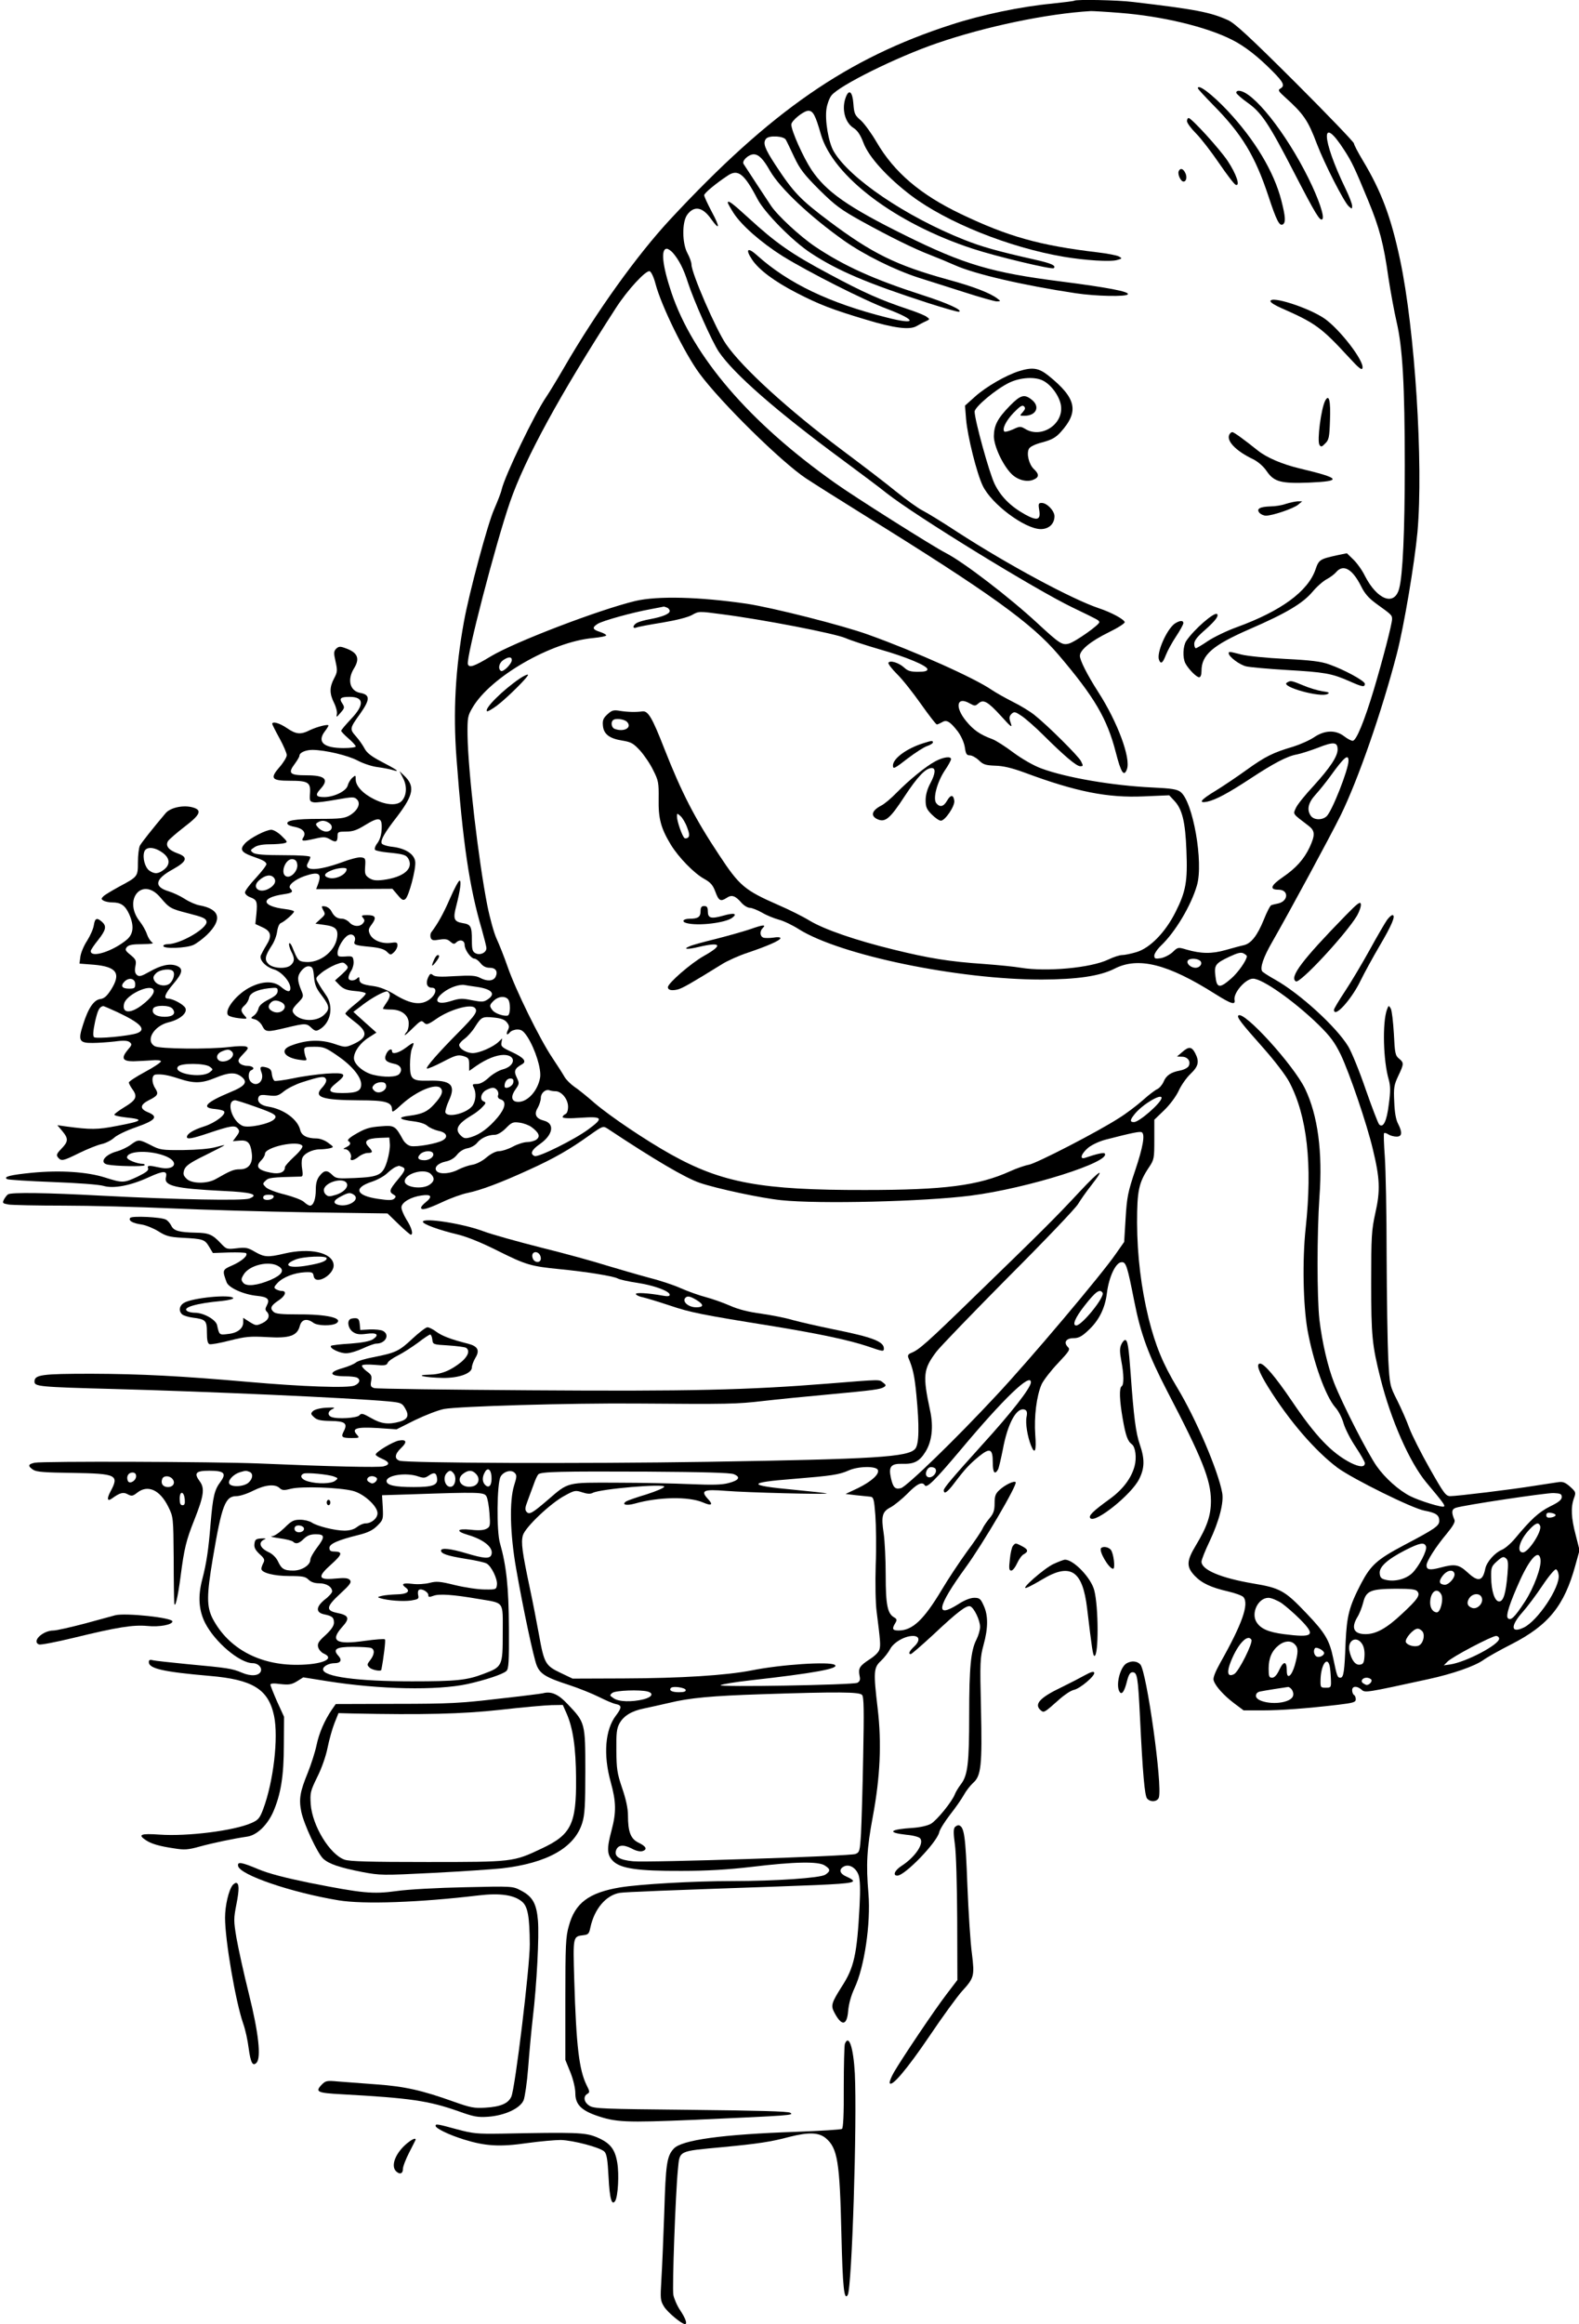 <?xml version="1.0" standalone="no"?>
<!DOCTYPE svg PUBLIC "-//W3C//DTD SVG 20010904//EN"
 "http://www.w3.org/TR/2001/REC-SVG-20010904/DTD/svg10.dtd">
<svg version="1.0" xmlns="http://www.w3.org/2000/svg"
 width="870pt" height="1280pt" viewBox="0 0 870 1280"
 preserveAspectRatio="xMidYMid meet">
<g transform="translate(0,1280) scale(0.1,-0.1)"
fill="#000000" stroke="none">
<path d="M5919 12796 c-2 -2 -58 -9 -124 -16 -168 -16 -385 -61 -551 -115
-575 -185 -997 -477 -1552 -1074 -182 -196 -405 -507 -581 -810 -40 -69 -85
-143 -100 -165 -65 -94 -229 -435 -247 -512 -3 -16 -22 -64 -41 -108 -35 -77
-139 -464 -167 -621 -47 -258 -60 -495 -41 -749 35 -468 71 -713 140 -946 13
-47 25 -93 25 -102 0 -25 -35 -41 -60 -28 -17 9 -20 21 -20 70 0 79 -6 89 -51
96 -48 8 -54 24 -35 95 22 86 29 139 18 139 -5 0 -29 -44 -52 -97 -37 -85 -67
-139 -104 -188 -5 -7 -6 -20 -3 -30 6 -14 14 -16 48 -10 31 5 45 3 60 -11 15
-13 22 -15 31 -6 21 21 48 14 48 -12 0 -27 35 -76 55 -76 7 0 22 -11 33 -25
13 -17 30 -25 50 -25 34 0 47 -21 32 -51 -13 -23 -47 -25 -86 -4 -23 12 -50
14 -136 9 -79 -5 -111 -4 -123 6 -12 10 -16 8 -26 -13 -15 -33 -6 -57 21 -57
30 0 23 -37 -13 -64 -46 -34 -103 -27 -186 23 -47 29 -87 45 -123 50 -62 8
-78 16 -78 39 0 12 -3 13 -12 4 -17 -17 -48 -15 -48 3 0 9 7 27 16 40 8 13 14
36 12 52 -3 26 -6 28 -46 25 -38 -2 -42 0 -42 20 0 29 33 84 58 97 24 13 46
-7 36 -33 -7 -19 2 -23 89 -31 49 -5 75 -13 89 -27 19 -19 21 -19 39 -2 10 9
19 26 19 37 0 17 -5 19 -38 14 -49 -6 -99 15 -114 48 -10 22 -8 30 11 55 27
37 20 50 -26 50 -30 0 -34 -2 -23 -15 10 -12 10 -18 0 -30 -17 -21 -54 -19
-75 5 -10 11 -28 20 -39 20 -28 0 -45 12 -60 41 -6 13 -22 25 -35 27 -20 3
-21 1 -12 -17 15 -27 15 -27 -15 -54 l-26 -24 50 -7 c61 -8 77 -24 69 -71 -12
-76 -96 -140 -174 -133 -39 3 -43 8 -73 83 -7 17 -15 25 -17 18 -2 -6 3 -25
11 -42 20 -38 20 -55 0 -75 -23 -24 -99 -21 -125 5 -23 23 -19 44 18 101 14
20 27 55 30 78 4 26 12 44 22 47 18 7 71 53 71 63 0 4 -21 10 -47 13 -135 16
-140 63 -10 82 48 7 55 13 36 32 -15 15 23 48 79 68 80 27 97 16 73 -48 l-9
-24 210 1 210 1 29 -34 c23 -28 31 -32 43 -22 19 16 58 163 54 204 -4 42 -52
74 -124 83 -31 3 -58 12 -61 19 -7 19 16 59 86 149 91 120 99 167 36 226 l-24
23 20 -39 c23 -44 20 -95 -7 -125 -25 -27 -85 -24 -150 8 -64 31 -104 74 -104
110 0 25 -1 25 -19 9 -11 -10 -22 -29 -25 -42 -8 -31 -74 -63 -128 -64 -48 0
-53 11 -23 44 50 54 27 76 -77 76 -92 0 -103 11 -64 63 14 19 26 39 26 45 0
17 34 32 72 32 71 -1 194 -30 249 -59 32 -17 82 -33 111 -36 29 -4 66 -11 82
-16 45 -14 23 2 -62 46 -56 29 -81 49 -93 72 -9 17 -30 48 -48 68 -35 40 -35
43 24 125 55 78 55 104 -1 114 -56 11 -72 72 -34 134 35 56 21 89 -49 113 -27
10 -35 9 -49 -4 -13 -14 -14 -23 -3 -71 11 -49 10 -58 -8 -92 -26 -49 -26 -84
0 -136 11 -22 18 -50 15 -62 -4 -18 -1 -17 20 8 23 26 24 30 10 52 -19 28 -9
36 40 36 80 0 83 -43 9 -121 -30 -32 -55 -61 -55 -66 0 -4 18 -23 40 -42 22
-19 40 -39 40 -44 0 -5 -30 -9 -67 -9 -109 0 -147 33 -104 91 12 15 21 31 21
33 0 10 -64 -7 -102 -25 -51 -26 -76 -24 -127 11 -41 28 -81 39 -81 23 0 -3
18 -39 40 -79 22 -40 40 -82 40 -93 0 -11 -18 -41 -40 -66 -54 -62 -44 -75 57
-75 101 0 115 -9 111 -68 -3 -44 -1 -47 22 -51 14 -2 69 5 123 15 91 16 99 16
114 1 22 -22 5 -60 -39 -87 -29 -17 -51 -20 -171 -20 -130 0 -185 -9 -172 -29
2 -5 20 -12 39 -15 45 -9 64 -31 48 -57 -15 -23 -6 -24 68 -7 44 10 55 9 79
-5 32 -19 41 -14 41 20 0 21 4 23 47 23 37 0 60 8 105 36 77 47 94 43 91 -20
-1 -33 -9 -59 -23 -79 -13 -16 -18 -33 -13 -38 4 -4 35 -11 68 -14 90 -9 103
-13 116 -36 28 -54 -27 -100 -138 -115 -41 -5 -58 -3 -79 10 -22 15 -25 23
-22 64 3 44 1 47 -23 50 -14 2 -61 -10 -105 -27 -135 -49 -217 -50 -186 -1 6
11 12 24 12 30 0 6 -55 10 -148 10 -108 0 -153 4 -167 13 -17 13 -17 15 6 30
15 11 44 17 84 17 33 0 70 3 81 6 20 5 19 8 -14 40 -19 19 -45 34 -57 34 -29
0 -117 -45 -145 -75 -30 -32 -21 -49 37 -70 63 -22 76 -29 81 -43 2 -6 -24
-40 -57 -76 -34 -36 -61 -72 -61 -81 0 -9 12 -20 27 -26 38 -14 42 -23 36 -90
l-6 -58 39 -18 c48 -22 54 -48 21 -100 -13 -21 -26 -46 -30 -55 -9 -25 26 -63
72 -77 42 -12 91 -68 91 -103 0 -25 -17 -22 -52 7 -38 32 -96 33 -163 1 -78
-36 -154 -131 -127 -158 6 -6 32 -13 59 -16 47 -5 48 -4 30 15 -22 25 -22 36
2 57 11 10 21 28 23 39 4 27 42 46 108 54 46 5 50 4 50 -15 0 -16 -14 -29 -50
-47 -34 -17 -52 -33 -56 -50 -3 -14 -15 -32 -26 -39 -18 -13 -18 -14 6 -20 14
-3 33 -20 41 -36 18 -35 25 -36 133 -10 104 25 111 25 138 -1 18 -17 26 -19
42 -10 65 35 83 129 37 192 -13 19 -32 47 -41 64 -17 29 -16 29 17 57 18 15
53 35 77 45 40 15 44 15 59 0 15 -15 13 -19 -22 -52 l-39 -35 26 -27 c21 -20
39 -27 83 -31 30 -2 58 -8 60 -13 3 -4 -21 -30 -54 -56 -33 -26 -59 -51 -58
-56 1 -4 25 -24 52 -45 74 -56 71 -87 -11 -124 -40 -17 -43 -17 -99 2 -79 27
-160 24 -247 -11 -58 -24 -29 -65 53 -76 39 -6 42 -4 34 13 -4 10 -8 28 -9 39
-1 18 5 20 56 20 51 0 63 -5 127 -49 79 -54 131 -116 131 -158 0 -37 -24 -48
-104 -48 -78 0 -85 14 -31 57 60 48 49 57 -57 50 -51 -4 -133 -15 -183 -26
-49 -10 -95 -16 -102 -14 -6 3 -13 19 -15 36 -2 24 -9 32 -30 38 -34 9 -39 3
-27 -28 17 -46 -26 -84 -59 -51 -17 17 -15 57 3 64 23 9 7 24 -24 24 -16 0
-34 7 -41 15 -11 13 -8 21 20 50 29 30 31 35 16 41 -10 4 -50 3 -89 -2 -115
-14 -388 -11 -414 4 -54 30 -6 112 77 132 62 15 105 52 91 79 -11 20 -69 51
-95 51 -27 0 -18 26 29 81 52 61 56 85 18 100 -37 14 -85 4 -150 -33 -44 -25
-56 -28 -68 -18 -11 9 -14 23 -9 48 6 32 3 38 -27 63 -29 23 -31 29 -20 43 10
12 32 16 85 16 51 1 66 3 54 10 -9 6 -22 26 -28 44 -6 19 -24 51 -39 70 -96
121 13 251 112 134 50 -59 56 -63 154 -88 82 -21 98 -28 101 -46 5 -37 -145
-124 -214 -124 -13 0 -24 -4 -24 -10 0 -17 128 -12 166 6 19 9 52 34 74 55 87
85 73 142 -41 163 -19 3 -56 19 -82 36 -25 16 -64 34 -87 41 -84 25 -77 67 22
121 79 44 86 67 27 88 -50 18 -69 42 -53 68 6 9 46 44 90 78 88 67 99 92 47
107 -51 15 -123 0 -150 -31 -71 -84 -132 -161 -142 -179 -6 -12 -11 -53 -11
-91 0 -80 0 -80 -105 -136 -38 -21 -77 -44 -85 -52 -13 -13 -13 -16 0 -24 8
-5 30 -10 48 -10 48 0 71 -16 93 -63 29 -65 25 -110 -12 -142 -78 -65 -199
-103 -199 -63 0 6 18 33 40 60 44 56 49 77 22 101 -28 25 -39 21 -45 -19 -3
-20 -20 -58 -37 -85 -18 -27 -34 -66 -37 -87 l-5 -39 78 -6 c128 -11 153 -48
95 -139 -22 -34 -37 -47 -57 -50 -36 -4 -67 -48 -96 -140 -29 -89 -22 -103 53
-102 30 0 84 4 121 8 50 7 72 5 83 -4 13 -11 12 -16 -11 -42 -38 -46 -29 -63
31 -63 28 1 72 3 99 5 28 3 51 1 53 -5 1 -5 -38 -32 -87 -58 -50 -27 -90 -53
-90 -59 0 -5 9 -23 21 -39 28 -39 19 -58 -46 -97 -30 -18 -55 -37 -55 -41 0
-5 28 -11 62 -15 106 -11 96 -20 -48 -47 -107 -21 -144 -21 -279 -3 l-49 7 27
-32 c35 -42 34 -58 -5 -98 -26 -27 -29 -35 -18 -48 18 -21 26 -20 117 25 45
22 100 44 123 49 23 5 54 21 69 35 15 14 68 40 121 58 108 38 124 58 66 82
-47 19 -45 41 3 66 51 25 56 35 37 65 -22 33 -21 75 2 77 35 3 68 -3 129 -23
82 -27 125 -26 200 5 73 30 109 32 142 7 39 -30 24 -52 -62 -87 -134 -56 -161
-86 -81 -92 21 -2 43 -7 48 -12 16 -16 -49 -65 -110 -84 -57 -18 -94 -40 -94
-58 0 -14 29 -9 118 21 122 41 146 45 162 26 11 -13 10 -20 -7 -43 l-20 -27
37 3 c44 4 60 -11 67 -67 8 -58 -16 -91 -65 -91 -35 0 -51 -7 -132 -53 -48
-28 -134 -27 -162 1 -18 18 -20 26 -13 49 8 22 31 39 113 79 56 28 105 53 108
56 2 3 -19 -2 -48 -10 -33 -9 -101 -15 -178 -16 -119 -1 -129 1 -179 27 -65
33 -69 33 -111 2 -19 -14 -53 -30 -75 -36 -68 -18 -100 -63 -52 -73 43 -9 198
-12 203 -4 3 4 -1 8 -8 8 -32 0 -88 22 -88 35 0 39 133 42 218 5 73 -33 42
-79 -40 -60 -59 13 -68 12 -62 -5 4 -11 -12 -23 -57 -45 -77 -36 -83 -36 -181
-5 -98 31 -245 41 -402 26 -120 -12 -159 -22 -137 -35 7 -4 119 -11 250 -16
136 -5 256 -14 280 -21 56 -17 150 1 250 47 83 38 105 38 95 -1 -11 -46 52
-61 313 -74 160 -7 203 -20 147 -42 -34 -13 -397 -6 -819 16 -296 16 -494 19
-511 7 -6 -4 -16 -17 -22 -28 -10 -20 -8 -22 26 -28 20 -3 156 -6 302 -6 146
0 411 -7 590 -15 179 -8 521 -18 760 -22 l435 -6 61 -59 c33 -32 64 -58 67
-58 16 0 5 40 -24 84 -16 27 -29 58 -27 69 4 27 53 55 111 63 54 8 62 -6 22
-38 -14 -11 -25 -24 -25 -29 0 -17 32 -9 116 30 46 22 110 45 141 51 72 15
182 56 337 127 139 63 226 113 332 189 76 54 77 54 103 37 258 -171 428 -271
508 -298 95 -32 338 -84 447 -95 207 -22 785 -8 1044 25 314 40 782 188 738
233 -6 5 -44 -3 -108 -25 -32 -10 -20 24 18 56 22 17 62 36 98 45 143 37 188
46 197 40 19 -11 7 -81 -36 -209 -40 -119 -46 -148 -53 -264 l-8 -131 -47 -67
c-77 -112 -474 -583 -658 -779 -225 -242 -494 -502 -525 -510 -32 -8 -43 3
-55 55 -14 64 -1 81 65 79 63 -2 93 14 125 66 36 57 45 138 26 226 -42 196
-38 229 34 325 22 29 202 215 398 413 197 197 369 377 383 401 14 23 46 69 73
103 82 105 50 87 -66 -37 -130 -140 -219 -228 -575 -573 -264 -257 -308 -296
-351 -313 -17 -7 -21 -14 -16 -27 25 -58 34 -99 44 -203 17 -175 15 -272 -6
-298 -38 -46 -220 -57 -1143 -72 -695 -11 -1652 -7 -1698 6 -30 10 -28 36 8
70 35 33 30 49 -13 41 -34 -7 -127 -63 -127 -77 0 -5 16 -15 35 -23 42 -18 45
-33 8 -42 -27 -7 -289 -1 -688 16 -249 10 -1186 13 -1234 4 -37 -8 -39 -18 -8
-39 19 -12 64 -15 219 -17 240 -4 256 -11 207 -102 -22 -41 -18 -58 9 -38 43
31 62 36 86 22 21 -11 28 -10 52 9 58 46 125 16 171 -77 28 -57 28 -57 30
-282 0 -124 2 -234 3 -245 3 -43 20 26 35 143 20 155 31 199 76 312 52 131 58
173 30 211 -34 46 -23 59 52 59 83 0 96 -14 62 -61 -34 -45 -42 -81 -55 -234
-11 -137 -22 -214 -46 -305 -24 -92 -19 -168 16 -238 54 -106 191 -222 263
-222 29 0 52 -24 44 -45 -10 -25 -54 -29 -105 -7 -54 23 -77 26 -302 47 -90 9
-175 18 -187 21 -17 5 -23 2 -23 -10 0 -36 81 -54 335 -76 237 -20 324 -73
355 -220 25 -119 -3 -362 -60 -514 -19 -51 -28 -60 -64 -76 -97 -43 -354 -75
-508 -64 -103 7 -121 0 -74 -31 30 -20 74 -33 156 -45 55 -9 76 -8 140 10 73
20 187 44 263 55 52 8 108 61 141 133 43 98 60 199 60 372 l1 155 -38 83 c-20
46 -37 88 -37 94 0 7 20 8 55 3 47 -5 61 -3 91 15 l35 22 132 -21 c290 -46
605 -52 772 -16 95 21 197 54 215 72 13 11 15 50 14 236 -1 225 -14 345 -49
467 -20 66 -17 330 3 367 16 29 59 41 78 21 12 -12 12 -21 -3 -68 -27 -85 -23
-268 11 -460 39 -224 96 -489 113 -532 19 -47 51 -67 178 -108 55 -18 129 -48
165 -66 36 -18 77 -36 93 -39 34 -7 34 -19 1 -63 -60 -78 -71 -216 -29 -367
30 -108 31 -166 5 -264 -28 -104 -26 -136 8 -171 42 -41 135 -55 377 -54 141
0 255 7 385 22 239 29 369 31 404 8 32 -20 33 -31 3 -51 -28 -18 -272 -35
-512 -35 -214 0 -510 -17 -619 -35 -172 -29 -248 -86 -282 -213 -17 -59 -19
-106 -19 -402 l0 -335 28 -69 c16 -40 27 -88 27 -115 0 -59 31 -92 112 -121
111 -39 162 -41 543 -25 533 24 552 25 529 39 -13 8 -178 12 -549 16 -486 5
-533 6 -558 23 -30 19 -35 51 -11 65 14 8 14 13 -4 48 -41 84 -57 212 -68 579
-7 241 -8 240 51 247 26 3 31 8 38 43 22 102 86 177 161 190 31 5 268 14 871
35 345 12 415 17 415 31 0 5 -16 15 -35 23 -39 17 -45 40 -16 56 30 16 68 -7
82 -48 8 -25 10 -77 5 -171 -14 -264 -30 -338 -98 -442 -55 -87 -61 -104 -43
-139 41 -80 71 -79 78 3 3 39 16 86 35 127 55 116 90 357 77 520 -14 162 -9
248 24 425 41 220 49 406 27 593 -24 204 -23 227 18 265 19 18 41 47 50 64 19
37 80 73 126 73 38 0 41 -27 5 -60 -25 -24 -32 -40 -17 -40 5 0 60 48 123 106
135 127 185 165 205 157 21 -8 54 -77 54 -113 0 -17 -9 -48 -20 -70 -31 -60
-40 -153 -40 -416 0 -266 -8 -331 -45 -380 -14 -18 -29 -43 -34 -56 -15 -40
-98 -142 -131 -162 -19 -11 -59 -20 -99 -23 -130 -8 -147 -26 -37 -38 36 -3
70 -12 76 -20 23 -28 -28 -103 -102 -151 -38 -24 -51 -54 -24 -54 42 0 219
184 231 239 3 15 30 58 60 97 30 38 64 87 76 109 12 22 35 51 50 65 45 39 51
95 44 410 -6 257 -5 280 14 350 26 94 26 163 1 217 -17 38 -23 43 -52 43 -22
0 -54 -13 -88 -35 -130 -82 -117 -15 39 200 97 133 289 460 277 472 -9 9 -59
-15 -89 -43 -22 -20 -27 -33 -27 -74 0 -39 -6 -56 -28 -82 -15 -18 -33 -44
-39 -58 -6 -14 -45 -72 -87 -128 -41 -57 -103 -150 -136 -206 -100 -167 -162
-226 -239 -226 -34 0 -38 9 -18 41 10 17 9 22 -6 31 -37 20 -47 69 -47 232 0
85 -5 189 -11 230 -15 97 -8 121 39 145 20 11 62 45 92 75 52 54 82 68 95 46
11 -18 53 23 198 195 237 283 387 427 387 372 0 -30 -106 -166 -270 -346 -159
-176 -210 -236 -210 -248 0 -26 20 -12 59 40 60 79 82 102 135 146 61 49 76
43 76 -35 0 -54 11 -69 29 -37 5 10 16 59 26 108 27 147 77 238 122 221 11 -5
14 -15 9 -40 -7 -34 5 -108 25 -158 21 -52 30 -29 23 60 -7 99 7 214 35 278
11 23 51 75 90 116 64 68 69 76 54 90 -24 25 -9 48 32 48 27 0 45 9 78 40 61
55 96 124 106 210 11 86 47 164 78 168 27 4 33 -15 73 -217 35 -178 78 -294
180 -491 195 -374 241 -490 242 -605 0 -82 -21 -143 -83 -246 -52 -86 -53
-118 -7 -167 40 -42 90 -65 185 -87 39 -9 77 -23 84 -31 32 -38 -7 -148 -126
-359 -30 -54 -43 -87 -38 -100 9 -31 56 -83 113 -126 l52 -39 102 0 c102 0
240 10 419 31 83 10 97 14 97 30 0 10 -4 21 -10 24 -5 3 -10 15 -10 26 0 24
27 25 52 3 19 -18 24 -17 368 58 133 29 255 71 304 106 22 16 92 55 155 87
203 104 290 211 351 434 l23 83 -21 83 c-25 94 -28 153 -10 203 12 32 11 35
-21 64 -26 23 -40 29 -65 25 -17 -2 -76 -12 -131 -20 -122 -20 -426 -57 -464
-57 -25 0 -35 14 -114 153 -47 83 -98 184 -112 222 -14 39 -44 107 -66 151
-41 81 -42 83 -50 230 -4 82 -8 338 -9 569 0 231 -5 476 -10 545 -5 68 -7 127
-4 129 3 3 14 0 24 -7 11 -7 31 -12 45 -12 30 0 33 22 8 71 -12 22 -19 64 -21
121 -4 77 -1 93 22 142 32 67 32 73 4 96 -20 16 -23 30 -28 136 -4 66 -11 128
-17 139 -11 19 -12 19 -21 -5 -26 -71 -21 -283 10 -387 9 -34 10 -63 0 -135
-11 -93 -31 -133 -53 -111 -6 6 -39 92 -74 192 -34 100 -78 207 -96 237 -65
108 -268 293 -404 369 -36 20 -68 41 -71 46 -12 20 7 77 55 160 99 173 318
578 378 699 96 196 226 569 309 888 40 154 98 500 114 672 33 376 -14 1115
-96 1500 -50 235 -103 376 -205 546 -27 45 -49 87 -49 94 0 7 -145 158 -322
335 -253 252 -334 327 -372 344 -97 44 -182 60 -522 100 -88 11 -316 15 -325
7z m252 -67 c231 -18 475 -76 617 -148 70 -35 144 -93 223 -173 62 -62 70 -81
43 -96 -14 -8 -10 -15 27 -48 102 -92 126 -127 175 -257 42 -110 149 -319 175
-343 18 -16 19 -16 19 2 0 11 -16 53 -36 94 -135 279 -138 417 -6 211 40 -62
56 -95 131 -277 61 -147 85 -238 111 -424 12 -78 32 -187 45 -243 33 -141 45
-349 45 -791 0 -365 -11 -605 -31 -678 -26 -98 -121 -62 -189 71 -15 31 -44
71 -64 90 l-35 34 -58 -12 c-90 -20 -97 -24 -115 -78 -42 -120 -189 -228 -433
-317 -56 -20 -127 -55 -159 -76 -32 -22 -63 -40 -67 -40 -5 0 -9 11 -9 24 0
18 17 40 60 77 56 50 76 76 66 87 -14 14 -128 -85 -170 -148 -18 -28 -21 -91
-5 -123 17 -32 61 -77 76 -77 8 0 13 13 13 35 0 88 61 141 265 230 203 88 293
142 347 206 23 28 59 59 78 69 19 10 43 28 52 39 39 46 89 18 137 -77 21 -43
44 -68 87 -99 82 -59 84 -61 84 -83 0 -26 -52 -226 -101 -390 -52 -172 -96
-280 -116 -280 -8 0 -29 11 -47 25 -47 36 -107 34 -165 -5 -25 -17 -77 -40
-115 -52 -112 -33 -154 -54 -256 -127 -52 -38 -130 -90 -172 -116 -83 -50 -99
-71 -45 -60 47 11 113 46 235 126 129 85 205 125 258 134 21 4 74 21 116 37
86 34 108 32 108 -10 0 -38 -42 -101 -134 -202 -43 -46 -86 -99 -95 -118 -17
-38 -23 -30 69 -100 36 -28 37 -50 6 -118 -31 -66 -76 -116 -148 -165 -67 -46
-75 -69 -24 -69 58 0 56 -63 -2 -76 -15 -3 -32 -7 -37 -9 -6 -1 -25 -38 -42
-81 -36 -88 -70 -131 -111 -140 -15 -3 -59 -15 -98 -26 -77 -22 -136 -21 -216
2 -47 14 -48 14 -76 -13 -16 -15 -45 -30 -65 -34 -32 -5 -37 -3 -37 14 0 10
16 35 36 54 80 76 167 222 199 333 37 126 -22 461 -90 514 -19 15 -48 20 -157
25 -216 10 -474 54 -611 105 -41 15 -104 51 -153 87 -45 34 -97 67 -116 74
-68 25 -104 50 -145 100 -64 78 -51 138 20 97 27 -15 31 -15 48 0 27 24 51 11
124 -69 57 -63 64 -68 54 -39 -10 28 -9 36 4 50 15 14 20 13 56 -11 22 -15 75
-61 118 -104 118 -117 184 -173 205 -173 17 0 17 2 4 28 -15 29 -183 196 -256
254 -25 20 -79 53 -120 73 -41 21 -93 50 -115 65 -96 66 -415 209 -679 304
-140 51 -527 149 -672 171 -261 38 -491 44 -614 15 -199 -48 -663 -225 -796
-305 -91 -55 -119 -65 -126 -43 -11 33 152 661 232 893 83 240 276 593 583
1068 65 101 167 211 187 203 9 -4 23 -35 32 -70 32 -121 160 -382 242 -493
117 -159 452 -488 586 -577 36 -24 180 -115 320 -202 695 -431 923 -595 1072
-770 200 -235 268 -352 316 -538 29 -113 45 -136 61 -93 23 60 -51 260 -158
426 -61 95 -101 175 -101 199 0 32 60 81 158 129 51 25 91 50 89 57 -5 16 -73
53 -142 76 -149 50 -502 240 -780 420 -82 54 -169 107 -193 119 -24 12 -89 59
-145 104 -56 46 -190 148 -297 228 -295 221 -550 453 -640 584 -55 80 -190
391 -190 438 0 12 -10 40 -22 62 -30 55 -31 173 -1 213 38 51 85 42 131 -24
49 -68 50 -46 3 41 -22 42 -41 82 -41 90 0 11 62 63 130 108 56 38 91 10 163
-128 39 -76 195 -234 295 -299 147 -97 313 -167 646 -275 88 -28 164 -50 170
-48 23 8 -62 47 -202 92 -267 86 -431 160 -591 267 -84 57 -207 171 -243 225
-23 34 -131 199 -151 230 -11 17 27 53 56 53 27 0 53 -26 89 -90 55 -96 219
-251 408 -385 112 -79 278 -161 410 -204 52 -16 166 -53 252 -80 87 -28 168
-51 180 -51 23 1 23 1 3 16 -39 30 -131 66 -275 105 -282 78 -414 143 -648
318 -164 123 -200 161 -301 315 -58 89 -69 119 -50 142 16 20 99 15 109 -6 5
-8 25 -51 46 -95 31 -66 54 -96 138 -180 88 -87 118 -109 231 -172 167 -92
292 -153 380 -187 39 -15 99 -40 135 -56 111 -50 381 -112 667 -155 114 -17
279 -20 287 -6 10 15 -113 38 -370 71 -378 48 -532 93 -859 255 -313 155 -433
239 -514 360 -45 68 -111 215 -111 249 0 21 68 76 94 76 26 0 39 -25 69 -130
67 -231 411 -491 837 -630 127 -42 437 -116 446 -107 15 14 -14 27 -104 47
-208 47 -293 71 -391 110 -319 127 -630 337 -717 486 -29 49 -50 172 -40 236
4 26 16 58 27 72 43 55 358 211 579 287 269 93 610 164 851 178 14 0 86 -4
160 -10z m-2464 -1321 c34 -39 60 -90 83 -163 32 -99 133 -327 171 -383 83
-122 318 -327 677 -592 97 -72 209 -155 247 -186 160 -126 821 -532 1025 -630
147 -71 143 -69 147 -80 4 -13 -135 -111 -169 -119 -36 -9 -51 1 -169 110
-155 144 -412 341 -509 390 -70 36 -503 309 -612 387 -470 333 -780 694 -899
1048 -50 150 -59 240 -25 240 7 0 22 -10 33 -22z m-33 -1954 c9 -3 16 -12 16
-19 0 -16 -39 -32 -108 -45 -29 -5 -61 -14 -72 -20 -24 -13 -27 -35 -3 -26 9
4 73 16 142 27 77 13 141 29 164 42 37 21 38 21 165 4 226 -29 618 -105 680
-131 32 -14 116 -41 188 -62 148 -42 264 -91 264 -110 0 -10 -15 -14 -52 -14
-41 0 -57 5 -77 24 -29 26 -77 41 -86 26 -3 -5 18 -33 47 -62 30 -29 89 -104
132 -165 44 -62 83 -113 88 -113 4 0 17 6 28 12 25 16 44 5 87 -50 19 -26 34
-59 39 -87 5 -37 10 -45 27 -45 12 0 34 -12 50 -27 24 -24 38 -28 90 -30 44
-1 91 -12 162 -38 285 -106 457 -140 658 -131 l139 6 29 -31 c43 -46 60 -115
66 -274 7 -169 -3 -225 -60 -338 -56 -112 -141 -199 -216 -221 -30 -9 -65 -16
-78 -16 -14 0 -48 -11 -77 -25 -97 -46 -339 -68 -481 -45 -33 6 -125 15 -205
21 -190 13 -301 31 -496 79 -209 51 -383 111 -464 160 -36 22 -112 60 -170 85
-187 82 -215 105 -327 275 -135 203 -208 346 -302 585 -68 174 -90 211 -122
207 -35 -5 -79 -4 -124 3 -34 6 -44 3 -68 -19 -23 -21 -28 -33 -25 -63 4 -46
36 -71 108 -82 48 -8 60 -15 97 -55 23 -26 56 -74 72 -108 29 -57 31 -69 30
-157 -2 -109 12 -162 67 -253 43 -70 128 -158 185 -189 34 -19 47 -34 60 -69
19 -52 29 -57 63 -35 28 19 48 12 83 -29 13 -14 33 -26 45 -26 11 0 41 -12 66
-26 25 -15 67 -32 93 -39 27 -7 77 -31 111 -53 229 -143 877 -277 1338 -277
196 1 320 19 401 60 131 67 293 26 554 -139 89 -56 113 -63 107 -33 -7 39 61
117 102 117 52 0 227 -124 360 -253 68 -67 90 -98 124 -167 48 -102 142 -376
176 -519 39 -161 42 -228 14 -351 -21 -96 -23 -128 -23 -385 0 -293 5 -342 51
-526 57 -228 160 -462 253 -574 94 -112 104 -126 97 -132 -8 -8 -135 31 -186
57 -62 31 -139 100 -184 164 -48 67 -190 344 -235 459 -35 89 -66 222 -81 347
-14 123 -14 477 0 679 18 246 -9 448 -79 594 -64 132 -338 433 -368 404 -9 -9
14 -40 136 -177 63 -71 126 -153 145 -190 98 -186 128 -451 90 -804 -19 -178
-14 -422 10 -561 32 -176 99 -364 153 -426 17 -18 38 -59 46 -89 9 -30 39 -89
67 -130 27 -41 50 -81 50 -88 0 -24 -28 -23 -77 1 -105 54 -193 145 -326 342
-90 133 -152 205 -174 205 -24 0 -8 -45 44 -129 117 -188 260 -353 383 -445
83 -61 414 -225 479 -236 63 -12 81 -24 81 -56 0 -28 -23 -44 -196 -135 -147
-78 -181 -109 -234 -209 -67 -129 -79 -178 -86 -324 -6 -164 -11 -196 -29
-196 -16 0 -19 9 -39 106 -21 101 -44 140 -148 249 -119 125 -144 139 -294
164 -177 30 -284 75 -284 120 0 10 20 61 45 113 52 110 79 213 69 266 -22 122
-145 409 -247 578 -80 133 -120 231 -158 381 -42 172 -63 347 -64 528 0 177 9
221 65 305 29 43 30 50 30 154 l0 109 55 53 c32 31 65 76 79 106 13 29 42 71
65 93 45 43 50 68 26 115 -19 36 -35 38 -72 5 l-28 -24 27 -1 c32 0 51 -26 37
-52 -5 -9 -26 -20 -47 -24 -50 -9 -77 -27 -91 -62 -7 -16 -22 -34 -34 -40 -12
-5 -49 -33 -82 -63 -33 -29 -91 -73 -130 -97 -116 -75 -455 -250 -497 -257
-22 -4 -68 -20 -103 -36 -175 -79 -361 -103 -800 -103 -570 -1 -787 39 -1070
197 -136 76 -331 207 -418 281 -42 37 -93 78 -113 91 -20 14 -44 38 -53 53 -9
16 -40 65 -69 108 -69 103 -201 372 -245 499 -19 55 -47 125 -61 155 -14 30
-37 113 -51 183 -49 249 -106 738 -109 937 -1 98 1 108 27 152 99 170 434 363
665 384 40 4 72 10 72 15 0 4 -16 13 -35 19 -41 13 -44 24 -12 44 26 17 192
63 292 81 39 7 71 14 72 14 1 1 8 -2 17 -5z m-854 -289 c0 -21 -47 -68 -60
-60 -17 11 -11 43 12 59 29 20 48 20 48 1z m634 -340 c32 -32 -16 -59 -68 -39
-16 6 -22 35 -9 47 12 13 61 7 77 -8z m3976 -215 c0 -48 -91 -279 -121 -306
-24 -22 -69 -21 -86 2 -24 33 -16 72 25 117 21 23 58 69 82 102 75 104 100
126 100 85z m-3644 -367 c12 -31 14 -47 6 -55 -5 -5 -15 -7 -20 -4 -12 7 -42
92 -42 119 0 19 1 19 20 2 10 -9 27 -37 36 -62z m-1971 23 c24 -17 13 -46 -18
-46 -13 0 -32 9 -43 21 -16 17 -16 22 -4 29 21 14 43 12 65 -4z m-924 -159
c45 -30 50 -67 13 -96 -32 -25 -52 -26 -81 -6 -24 17 -39 71 -28 104 9 28 52
28 96 -2z m747 -69 c4 -31 -30 -71 -56 -66 -43 8 -12 102 31 96 15 -2 23 -11
25 -30z m272 -25 c-1 -29 -59 -58 -97 -48 -32 8 -29 24 10 40 34 15 87 20 87
8z m-401 -47 c16 -19 4 -44 -31 -62 -53 -27 -93 11 -50 48 33 29 64 34 81 14z
m5361 -432 c0 -21 -47 -89 -86 -123 -64 -56 -80 -54 -87 11 -8 63 -1 72 77
109 45 21 64 26 78 18 10 -5 18 -12 18 -15z m-261 -23 c21 -13 5 -41 -22 -41
-27 0 -52 24 -42 40 8 12 45 13 64 1z m-4879 -91 c4 -44 13 -65 43 -103 43
-57 46 -75 13 -106 -45 -43 -140 -36 -170 11 -8 14 -4 24 24 53 33 34 34 37
21 68 -24 58 -24 81 -1 110 15 18 30 27 44 25 18 -3 22 -11 26 -58z m-775 29
c11 -17 -4 -58 -26 -70 -27 -14 -66 -4 -79 21 -8 15 -6 24 10 40 22 22 84 28
95 9z m-210 -69 c0 -22 -4 -25 -34 -25 -39 0 -49 15 -25 39 25 25 59 17 59
-14z m1880 -15 c86 -12 109 -39 61 -70 -21 -14 -32 -14 -85 -4 -52 11 -68 11
-112 -3 -83 -27 -107 0 -44 48 36 27 87 44 115 39 8 -2 38 -6 65 -10z m-1780
-15 c10 -16 -13 -47 -62 -85 -65 -50 -113 -46 -99 8 12 48 141 109 161 77z
m1302 -26 c3 -8 -4 -28 -16 -44 -11 -16 -21 -32 -21 -35 0 -3 20 -5 44 -5 60
0 100 -33 98 -80 0 -18 -6 -38 -11 -43 -6 -6 -11 -14 -11 -18 0 -3 20 14 45
39 42 41 47 44 61 30 14 -14 21 -12 72 23 70 48 181 80 206 60 22 -19 9 -39
-93 -142 -105 -106 -176 -187 -169 -194 3 -3 42 13 86 36 71 37 84 41 114 33
29 -9 33 -14 33 -46 l0 -36 40 28 c55 38 111 60 150 60 71 0 67 -61 -6 -80
-22 -6 -57 -27 -77 -46 -24 -22 -46 -34 -64 -34 -25 0 -27 -2 -18 -19 15 -29
12 -73 -6 -100 -30 -42 -138 -70 -150 -38 -2 7 6 37 20 67 39 85 11 112 -115
108 -89 -2 -100 8 -100 88 0 32 4 72 10 87 16 41 15 42 -31 8 -41 -31 -78 -40
-78 -21 0 19 -21 10 -32 -15 -14 -31 -3 -44 44 -54 36 -7 48 -32 28 -56 -15
-18 -83 -20 -146 -4 -53 14 -104 58 -104 91 0 36 35 85 82 114 l42 27 -64 57
-63 57 54 41 c49 37 111 71 132 72 4 0 10 -7 14 -16z m651 -26 c16 -16 15 -85
0 -91 -20 -6 -72 11 -85 30 -18 23 -16 29 9 53 24 22 58 26 76 8z m-1247 -18
c44 -24 -1 -72 -47 -51 -26 12 -31 30 -12 49 15 15 33 15 59 2z m-905 -54
c128 -60 163 -96 110 -116 -43 -16 -227 -33 -238 -22 -7 7 -5 34 6 86 15 64
23 80 44 85 2 1 37 -14 78 -33z m304 19 c22 -27 4 -45 -43 -45 -47 0 -74 19
-63 45 7 20 89 21 106 0z m1842 -75 c14 -17 15 -26 7 -42 -13 -25 -6 -34 11
-13 7 8 25 15 41 15 23 0 34 -9 56 -42 43 -69 76 -175 69 -222 -13 -77 -75
-142 -129 -134 -30 4 -33 32 -6 69 21 30 21 33 6 65 -17 35 -12 49 30 73 27
15 8 37 -57 67 -54 25 -61 31 -57 52 l4 23 -21 -20 c-30 -28 -105 -61 -141
-61 -34 0 -75 24 -75 45 0 7 14 23 31 35 16 12 42 41 56 64 35 55 40 58 103
52 40 -4 60 -11 72 -26z m-1514 -162 c16 -16 -2 -44 -34 -52 -50 -13 -68 35
-20 54 29 12 40 12 54 -2z m-122 -83 c19 -15 19 -15 0 -30 -47 -36 -207 -7
-175 31 16 20 148 19 175 -1z m641 -71 c3 -9 -6 -27 -23 -45 -49 -52 1 -68
206 -69 146 0 180 -10 180 -52 0 -17 9 -12 54 30 82 74 190 119 215 88 15 -18
3 -45 -38 -89 -36 -40 -66 -53 -135 -62 -69 -8 -60 -21 24 -31 32 -4 64 -14
75 -25 12 -10 38 -22 60 -27 47 -9 57 -35 23 -53 -32 -18 -142 -37 -174 -31
-16 3 -33 17 -43 34 -42 77 -48 81 -120 75 -69 -5 -90 -12 -155 -51 -22 -14
-34 -26 -27 -30 17 -11 13 -22 -11 -34 -18 -8 -19 -11 -6 -11 19 -1 38 -30 31
-48 -7 -19 16 -16 44 7 14 11 36 20 49 20 29 0 30 7 4 35 -28 30 -9 45 61 48
l54 2 3 -35 c2 -19 -5 -62 -15 -95 -24 -77 -44 -87 -179 -93 -93 -4 -103 -3
-123 17 -28 28 -45 27 -70 -5 -15 -19 -21 -41 -21 -76 0 -52 -13 -88 -32 -88
-7 0 -21 9 -33 20 -11 11 -59 29 -105 41 -47 11 -94 29 -105 40 -18 18 -19 20
-2 36 17 17 29 19 195 23 10 0 12 10 7 40 -4 21 -4 48 0 60 8 26 55 50 97 50
18 0 43 3 56 6 22 6 22 7 -10 30 -18 14 -46 24 -64 24 -52 0 -83 16 -90 47
-14 58 -90 114 -175 128 -42 6 -64 27 -55 51 5 14 16 16 56 11 43 -5 53 -3 85
23 20 16 64 38 98 49 107 34 126 37 134 15z m1031 -16 c-3 -23 -48 -41 -48
-20 0 24 14 42 32 42 14 0 19 -6 16 -22z m-704 -7 c19 -31 -36 -64 -62 -38
-13 13 -13 19 -2 31 14 17 55 22 64 7z m615 -35 c6 -7 9 -20 5 -29 -3 -10 2
-18 15 -22 32 -10 26 -47 -17 -99 -48 -57 -96 -93 -144 -108 -33 -10 -41 -9
-58 7 -37 34 -20 65 60 113 20 11 46 32 58 45 20 21 21 25 7 31 -24 9 -15 48
15 63 32 16 45 16 59 -1z m322 -6 c33 0 69 -44 69 -85 0 -22 -6 -38 -15 -41
-8 -4 -15 -11 -15 -16 0 -7 33 -9 100 -4 121 8 127 -1 43 -63 -75 -56 -276
-156 -297 -148 -28 11 -17 35 30 67 71 50 82 112 21 128 -44 11 -56 35 -34 71
9 16 17 41 17 55 0 26 26 49 48 41 8 -3 22 -5 33 -5z m3339 -37 c-2 -27 -123
-133 -152 -133 -25 0 -22 13 7 48 44 52 146 112 145 85z m-4994 -48 c111 -39
125 -49 104 -70 -25 -25 -141 -49 -172 -36 -61 24 -95 141 -42 141 7 0 57 -16
110 -35z m1522 -112 c42 -31 50 -52 28 -69 -11 -8 -34 -14 -51 -14 -18 0 -53
-11 -79 -25 -26 -14 -60 -25 -76 -25 -17 0 -44 -13 -70 -35 -23 -20 -57 -37
-78 -40 -20 -3 -54 -15 -76 -26 -42 -23 -101 -28 -119 -10 -19 19 5 45 49 54
25 5 47 18 62 37 14 18 36 32 58 36 19 3 43 17 53 30 21 26 60 44 97 44 15 0
39 14 61 36 32 33 40 36 76 31 22 -3 52 -14 65 -24z m-1262 -104 c4 -7 -15
-32 -45 -59 -28 -26 -51 -52 -51 -58 0 -28 -29 -40 -76 -31 -74 14 -89 34 -54
69 11 11 20 27 20 35 0 38 185 77 206 44z m719 -39 c11 -17 -15 -40 -46 -40
-35 0 -44 13 -23 34 18 18 60 21 69 6z m-171 -76 c24 -9 20 -21 -24 -73 -44
-53 -48 -65 -22 -80 14 -8 15 -12 5 -22 -10 -10 -29 -11 -89 -2 -124 18 -139
61 -34 95 30 10 68 31 84 47 17 16 38 31 46 34 8 3 16 6 17 6 1 1 8 -2 17 -5z
m160 -40 c22 -21 20 -40 -6 -58 -40 -29 -138 -16 -138 18 0 43 110 74 144 40z
m-466 -47 c17 -21 -12 -54 -59 -68 -33 -10 -42 -10 -55 3 -8 8 -12 22 -8 32
14 37 100 60 122 33z m40 -66 c41 -26 -26 -71 -83 -57 -34 9 -28 26 16 48 38
20 48 21 67 9z m-440 -13 c-7 -20 -58 -23 -58 -4 0 11 10 16 31 16 20 0 29 -4
27 -12z m4567 -528 c14 -22 -114 -180 -145 -180 -24 0 -6 43 45 108 61 78 85
96 100 72z m-1238 -976 c9 -23 -35 -63 -110 -100 l-68 -32 58 -7 c32 -3 67 -7
78 -8 18 -2 21 -12 28 -102 4 -55 6 -179 2 -275 -3 -97 -1 -211 5 -255 21
-166 22 -184 16 -208 -3 -15 -25 -37 -55 -56 -55 -36 -63 -49 -55 -90 5 -22 2
-31 -12 -39 -25 -12 -774 -25 -754 -13 8 5 80 17 160 26 357 40 500 66 469 86
-31 19 -296 2 -459 -31 -139 -27 -387 -43 -705 -44 l-280 -1 -67 32 c-82 39
-90 52 -118 208 -12 66 -34 181 -50 255 -43 204 -50 254 -39 294 12 44 154
179 233 220 51 28 57 29 94 17 27 -9 45 -10 58 -3 42 22 394 52 394 34 0 -6
-44 -25 -97 -42 -54 -16 -105 -34 -113 -39 -27 -18 1 -25 48 -12 131 37 297
40 376 6 46 -20 57 -13 28 18 -45 48 -26 56 98 46 105 -9 569 -21 555 -14 -5
2 -86 11 -179 20 -262 24 -263 40 -3 60 208 17 250 23 302 46 52 24 153 26
162 3z m317 7 c15 -24 -27 -62 -47 -42 -14 14 2 51 23 51 10 0 21 -4 24 -9z
m-2446 -42 c3 -46 -11 -67 -32 -50 -19 16 -21 44 -5 72 15 29 34 18 37 -22z
m-1334 25 c22 -8 20 -37 -4 -59 -27 -25 -103 -27 -108 -3 -4 19 27 50 61 60
31 9 33 9 51 2z m1125 -8 c18 -22 10 -70 -13 -74 -32 -7 -50 50 -24 76 16 16
23 15 37 -2z m125 -5 c23 -25 13 -59 -19 -67 -58 -14 -97 34 -55 68 29 23 53
23 74 -1z m1419 0 c40 -16 29 -34 -29 -49 -37 -10 -89 -11 -209 -6 -88 4 -270
8 -405 8 -281 1 -266 5 -382 -95 -85 -73 -102 -83 -117 -65 -9 10 -8 24 5 57
9 24 24 66 34 92 9 27 21 52 26 57 15 15 127 17 599 15 309 -2 459 -6 478 -14z
m-3293 -11 c0 -26 -38 -47 -46 -25 -9 23 3 45 26 45 13 0 20 -7 20 -20z m1090
-2 c24 -9 24 -10 6 -24 -23 -16 -95 -18 -148 -3 -37 10 -50 32 -25 43 17 7
135 -4 167 -16z m568 -8 c6 -39 -21 -50 -129 -50 -103 0 -149 10 -149 33 0 33
110 49 176 25 27 -9 36 -9 56 5 29 20 42 17 46 -13z m-1458 -5 c18 -21 5 -45
-25 -45 -27 0 -41 20 -31 45 7 19 40 19 56 0z m1126 4 c6 -10 -11 -29 -26 -29
-3 0 -11 4 -19 9 -17 11 -5 31 19 31 10 0 22 -5 26 -11z m-536 -54 c15 -14 25
-14 65 -4 56 14 266 7 339 -12 60 -15 136 -84 136 -123 0 -28 -33 -56 -66 -56
-12 0 -33 -9 -47 -20 -16 -13 -40 -20 -69 -20 -53 0 -152 25 -181 45 -12 8
-40 15 -63 15 -36 0 -48 -6 -87 -45 -26 -25 -56 -46 -69 -46 -13 -1 6 -6 42
-11 36 -5 69 -13 75 -19 15 -15 33 -10 59 16 19 18 36 25 66 25 51 0 52 -14 5
-76 -19 -25 -35 -54 -35 -64 0 -30 -47 -60 -94 -60 -51 0 -65 9 -85 52 -9 19
-30 40 -50 49 -51 24 -61 56 -21 72 8 4 -1 5 -20 4 -30 -2 -35 -6 -38 -29 -3
-21 5 -35 28 -57 27 -24 30 -32 21 -49 -6 -11 -11 -26 -11 -32 0 -22 69 -40
155 -40 72 0 88 -3 105 -20 13 -13 33 -20 59 -20 40 0 71 -20 71 -45 0 -7 -18
-28 -41 -45 -49 -40 -50 -71 -3 -81 44 -9 54 -17 54 -46 0 -17 -14 -38 -46
-68 -39 -35 -46 -47 -41 -67 4 -14 18 -30 33 -36 62 -29 -14 -60 -146 -61
-212 -2 -382 91 -468 254 -34 67 -34 127 1 335 49 290 68 340 130 340 18 0 59
13 92 30 66 33 120 38 145 15z m-522 -63 c2 -24 -1 -32 -12 -32 -12 0 -16 10
-16 36 0 45 24 42 28 -4z m1662 17 c7 -11 14 -54 17 -94 5 -68 4 -74 -17 -85
-15 -8 -43 -10 -86 -5 -78 8 -86 -8 -14 -29 90 -27 142 -72 127 -110 -9 -22
-40 -20 -137 9 -87 26 -140 32 -140 15 0 -17 35 -29 134 -45 54 -8 107 -20
117 -26 26 -14 61 -85 57 -117 -3 -26 -5 -27 -68 -26 -36 0 -109 11 -163 24
-84 21 -103 22 -141 12 -24 -6 -66 -9 -95 -5 -53 6 -63 -1 -34 -22 26 -20 5
-35 -50 -36 -29 -1 -65 -4 -82 -8 -26 -6 -27 -8 -10 -13 42 -13 124 -19 169
-13 41 7 45 9 40 30 -3 13 -1 26 5 29 15 9 51 -12 51 -29 0 -12 5 -12 28 -4
30 12 109 7 247 -17 147 -25 135 -8 135 -189 0 -182 -2 -185 -106 -224 -91
-35 -151 -41 -394 -41 -303 0 -490 26 -490 66 0 17 32 34 64 34 33 0 42 17 21
40 -34 37 -13 50 79 50 46 0 91 -3 100 -6 22 -8 20 -36 -4 -67 -18 -23 -19
-27 -4 -41 12 -13 62 -23 65 -13 12 60 25 164 20 168 -3 4 -53 0 -111 -8 -159
-23 -194 -1 -124 77 43 47 37 64 -29 77 -63 13 -60 34 17 105 55 51 64 63 54
76 -10 11 -27 13 -81 8 -95 -9 -100 9 -21 79 60 54 64 69 16 70 -20 0 -27 5
-27 20 0 22 46 43 160 71 52 13 79 26 104 51 32 32 33 35 30 101 l-4 67 160 5
c374 13 403 12 415 -11z m5925 -4 c0 -15 -17 -29 -65 -52 -63 -32 -105 -71
-194 -178 -22 -26 -54 -54 -72 -61 -38 -16 -82 -66 -90 -102 -14 -71 -39 -77
-97 -23 -49 45 -70 49 -152 27 -57 -15 -75 -12 -75 13 0 22 50 101 112 175 33
40 47 64 42 75 -18 42 -16 59 8 67 47 15 494 82 538 81 38 -2 45 -5 45 -22z
m-34 -100 c0 -5 -12 -11 -26 -13 -18 -2 -25 1 -25 13 0 12 7 15 25 13 14 -2
26 -7 26 -13z m-85 -59 c11 -30 -65 -146 -95 -146 -37 0 -19 67 34 124 35 38
52 45 61 22z m-6811 -16 c0 -18 -33 -26 -47 -12 -6 6 -7 15 -3 22 10 16 50 8
50 -10z m6182 -97 c8 -21 -39 -111 -76 -147 -34 -32 -92 -48 -141 -38 -29 6
-36 13 -38 36 -4 36 41 77 140 128 81 41 106 46 115 21z m631 -72 c6 -41 -37
-157 -86 -232 -57 -87 -78 -107 -94 -91 -13 13 12 87 68 211 57 124 104 170
112 112z m-182 -81 c-9 -105 -22 -150 -46 -150 -24 0 -43 56 -44 133 -1 54 2
61 32 88 28 25 36 28 49 17 13 -10 14 -27 9 -88z m282 -5 c8 -67 -116 -253
-193 -289 -71 -34 -74 9 -6 85 26 29 76 96 110 147 34 51 68 91 74 89 7 -2 13
-16 15 -32z m-575 11 c9 -22 -32 -68 -56 -64 -29 4 -31 20 -7 51 23 29 55 35
63 13z m-204 -100 c18 -21 3 -43 -84 -124 -85 -80 -143 -112 -201 -112 -65 0
-81 34 -45 94 11 17 25 53 32 80 16 65 41 75 180 76 81 0 109 -3 118 -14z
m132 -17 c14 -26 -4 -99 -24 -99 -21 0 -37 22 -37 53 0 60 38 88 61 46z m224
-20 c9 -29 -25 -64 -53 -55 -28 9 -33 30 -16 55 20 28 61 28 69 0z m-1104 -28
c24 -17 70 -57 103 -90 88 -89 73 -102 -91 -81 -83 11 -126 29 -149 65 -33 50
8 135 65 135 15 0 47 -13 72 -29z m779 -160 c12 -24 -1 -66 -25 -75 -23 -8
-62 3 -69 20 -7 18 41 74 65 74 10 0 23 -9 29 -19z m420 -36 c0 -33 -182 -129
-270 -142 l-35 -5 20 20 c24 26 243 141 268 142 9 0 17 -7 17 -15z m-1365 -6
c10 -16 -70 -176 -95 -189 -32 -17 -41 3 -25 51 37 105 98 175 120 138z m610
-23 c10 -15 15 -40 13 -68 -2 -35 -7 -44 -25 -46 -25 -4 -47 25 -58 76 -12 58
39 86 70 38z m-371 -2 c20 -20 20 -43 0 -116 -18 -61 -44 -80 -44 -30 0 53
-16 57 -40 8 -14 -31 -28 -46 -41 -46 -16 0 -19 7 -19 50 0 58 18 99 56 129
32 25 67 27 88 5z m160 -43 c9 -13 -19 -32 -38 -25 -16 6 -22 35 -10 47 7 7
40 -8 48 -22z m32 -75 c3 -13 6 -45 7 -72 2 -48 1 -49 -28 -49 -29 0 -30 1
-29 45 2 79 36 131 50 76z m230 -77 c6 -10 -11 -29 -26 -29 -3 0 -11 4 -19 9
-17 11 -5 31 19 31 10 0 22 -5 26 -11z m-3778 -56 c2 -9 -9 -13 -37 -13 -39 0
-57 10 -44 24 12 11 76 2 81 -11z m3342 -2 c14 -28 3 -48 -32 -60 -65 -23
-168 -4 -168 29 0 12 8 21 23 24 23 5 132 22 154 25 7 0 17 -8 23 -18z m-3552
-7 c36 -10 25 -31 -22 -43 -65 -16 -138 -14 -165 6 -23 15 -23 17 -6 30 19 13
149 18 193 7z m1182 -19 c10 -12 11 -86 6 -338 -3 -177 -9 -368 -12 -425 -6
-98 -8 -104 -31 -113 -32 -12 -1138 -48 -1225 -40 -75 7 -104 26 -94 59 10 31
39 35 85 12 25 -14 48 -19 61 -15 29 9 20 27 -23 47 -42 21 -57 59 -57 150 0
38 -11 89 -32 150 -28 82 -31 106 -32 208 -1 93 2 121 17 148 23 42 67 69 137
83 30 6 91 20 135 30 114 28 236 39 510 48 424 14 541 13 555 -4z"/>
<path d="M6600 12314 c0 -4 38 -45 85 -93 158 -160 230 -279 304 -502 44 -134
61 -166 79 -155 17 10 15 42 -8 132 -41 159 -146 334 -297 495 -85 90 -163
149 -163 123z"/>
<path d="M6812 12288 c3 -7 30 -31 61 -53 77 -54 118 -115 258 -387 118 -228
142 -268 155 -255 13 13 -20 111 -76 224 -125 253 -308 483 -385 483 -9 0 -15
-6 -13 -12z"/>
<path d="M4660 12264 c-24 -63 -5 -139 43 -169 22 -14 38 -38 55 -83 29 -77
133 -191 261 -288 197 -149 541 -287 841 -338 117 -20 259 -29 295 -18 29 8
29 9 9 20 -12 6 -64 16 -115 22 -321 38 -495 87 -756 212 -223 107 -366 229
-463 395 -28 48 -67 102 -87 120 -33 28 -37 37 -41 92 -5 66 -24 83 -42 35z"/>
<path d="M6540 12133 c0 -10 22 -40 50 -68 27 -27 84 -101 127 -164 43 -63 84
-117 92 -119 26 -9 3 60 -45 132 -45 67 -199 236 -215 236 -5 0 -9 -8 -9 -17z"/>
<path d="M6494 11856 c-6 -17 12 -56 27 -56 16 0 21 27 9 49 -12 24 -28 27
-36 7z"/>
<path d="M4010 11683 c0 -3 14 -28 31 -55 45 -70 152 -163 270 -238 146 -90
448 -243 581 -293 162 -62 159 -88 -5 -46 -318 80 -545 189 -716 343 -52 47
-66 34 -27 -24 37 -56 123 -120 245 -183 124 -64 197 -92 381 -147 157 -48
243 -58 280 -36 14 8 36 20 50 26 24 11 24 12 6 25 -10 8 -55 26 -100 41 -156
52 -248 93 -438 195 -210 112 -292 170 -443 308 -93 85 -115 101 -115 84z"/>
<path d="M7000 11141 c0 -7 26 -23 58 -37 191 -84 222 -107 376 -274 53 -58
70 -71 73 -57 10 39 -126 215 -210 273 -88 60 -297 127 -297 95z"/>
<path d="M5615 10756 c-71 -22 -180 -85 -240 -138 l-58 -52 6 -75 c8 -95 59
-299 92 -367 49 -101 229 -235 317 -238 46 -1 78 28 78 71 0 29 -41 73 -70 73
-18 0 -20 -4 -14 -40 9 -54 -11 -60 -77 -24 -81 45 -135 99 -169 169 -30 62
-110 353 -110 398 0 25 116 123 190 159 62 30 145 35 190 10 46 -25 90 -89 96
-138 13 -101 -108 -180 -196 -127 -27 16 -31 16 -69 -2 -23 -10 -44 -15 -47
-12 -14 14 9 60 51 104 35 36 48 44 57 35 9 -9 7 -16 -7 -32 -18 -20 -18 -20
9 -20 66 0 89 51 40 89 -40 32 -61 26 -120 -34 -68 -70 -87 -107 -88 -167 0
-54 48 -158 96 -207 34 -35 88 -49 124 -32 30 13 30 30 0 58 -27 26 -41 84
-27 111 6 12 35 26 75 36 51 14 73 26 100 56 103 114 87 187 -67 311 -54 43
-88 48 -162 25z"/>
<path d="M7302 10594 c-23 -43 -46 -222 -32 -244 8 -13 13 -12 32 8 20 19 23
34 26 128 4 106 -5 146 -26 108z"/>
<path d="M6775 10409 c-22 -34 32 -92 131 -139 27 -14 56 -39 74 -66 40 -58
79 -68 233 -62 185 8 175 24 -52 78 -96 23 -181 59 -231 99 -80 64 -132 101
-140 101 -5 0 -12 -5 -15 -11z"/>
<path d="M7085 10025 c-22 -8 -60 -14 -85 -14 -58 -2 -79 -13 -61 -35 8 -9 24
-16 36 -16 37 0 151 39 177 60 l23 19 -25 0 c-14 -1 -43 -7 -65 -14z"/>
<path d="M6472 9365 c-44 -32 -101 -161 -86 -199 10 -26 20 -19 38 27 9 23 34
69 56 102 22 33 40 66 40 73 0 17 -21 15 -48 -3z"/>
<path d="M6770 9202 c0 -19 61 -64 96 -72 22 -5 122 -14 223 -20 209 -12 248
-19 342 -60 76 -34 89 -36 89 -16 0 16 -114 78 -197 107 -44 16 -101 23 -242
30 -101 5 -210 16 -241 24 -67 17 -70 18 -70 7z"/>
<path d="M7090 9040 c-35 -22 187 -84 225 -62 13 7 7 10 -29 15 -25 4 -73 18
-105 32 -68 28 -70 28 -91 15z"/>
<path d="M2864 9063 c-93 -63 -196 -165 -181 -180 4 -3 28 11 54 30 56 42 179
164 172 171 -3 3 -23 -6 -45 -21z"/>
<path d="M5085 8706 c-91 -29 -165 -84 -165 -122 0 -22 8 -18 84 41 40 30 86
60 104 66 18 6 32 15 32 20 0 11 -5 11 -55 -5z"/>
<path d="M5155 8608 c-52 -27 -145 -103 -215 -174 -30 -31 -68 -63 -85 -71
-52 -27 -60 -57 -20 -75 42 -19 69 3 149 126 73 111 117 156 150 156 23 0 20
-32 -9 -86 -16 -30 -25 -63 -25 -91 0 -38 6 -51 34 -79 19 -19 41 -34 50 -34
23 0 77 79 74 109 -4 35 -20 36 -40 1 -19 -33 -39 -38 -59 -14 -20 24 3 113
45 178 20 29 36 58 36 65 0 17 -41 12 -85 -11z"/>
<path d="M3860 7781 c0 -31 -14 -41 -60 -41 -36 0 -47 -16 -17 -24 63 -17 213
1 251 29 32 24 10 29 -49 12 -68 -19 -85 -14 -85 24 0 22 -5 29 -20 29 -15 0
-20 -7 -20 -29z"/>
<path d="M4135 7683 c-38 -13 -124 -37 -190 -54 -66 -16 -131 -34 -144 -40
-42 -17 -16 -20 50 -4 124 29 134 10 27 -50 -71 -40 -198 -150 -198 -172 0
-16 21 -21 56 -12 27 8 68 31 244 140 31 19 94 47 140 62 110 37 180 68 180
80 0 6 -17 7 -39 3 -22 -3 -47 -3 -55 0 -19 7 -21 35 -4 52 21 21 4 20 -67 -5z"/>
<path d="M1800 4525 c0 -8 5 -15 10 -15 6 0 10 7 10 15 0 8 -4 15 -10 15 -5 0
-10 -7 -10 -15z"/>
<path d="M7414 7758 c-240 -246 -311 -340 -274 -363 22 -14 276 260 337 362
13 23 23 52 21 63 -2 17 -17 7 -84 -62z"/>
<path d="M7642 7733 c-11 -16 -54 -89 -95 -164 -41 -74 -102 -177 -136 -228
-34 -51 -61 -97 -61 -102 0 -50 96 55 147 161 20 41 67 127 104 190 68 115 91
170 71 170 -6 0 -19 -12 -30 -27z"/>
<path d="M2392 7515 c-17 -38 -14 -43 8 -15 21 27 25 40 12 40 -5 0 -14 -11
-20 -25z"/>
<path d="M717 6092 c-10 -15 13 -29 63 -36 25 -4 66 -21 92 -37 41 -26 60 -32
130 -36 117 -6 126 -9 150 -49 l21 -35 88 3 c48 1 91 0 95 -4 12 -13 -25 -45
-78 -68 -53 -23 -54 -26 -29 -93 12 -30 94 -67 168 -74 59 -6 71 -19 53 -53
-9 -16 -9 -25 -1 -33 21 -21 12 -47 -23 -64 -33 -15 -36 -15 -70 6 l-36 23 0
-25 c0 -34 -32 -59 -84 -64 -48 -6 -48 -6 -60 49 -7 30 -74 68 -122 68 -16 0
-35 4 -42 9 -31 19 47 43 191 56 37 4 65 11 62 16 -14 22 -228 1 -272 -27 -26
-16 -30 -46 -8 -64 8 -6 34 -14 57 -17 72 -9 78 -16 78 -82 0 -41 4 -60 14
-64 7 -3 58 6 112 20 87 22 112 24 204 19 126 -8 168 7 182 62 10 36 39 43 74
17 24 -18 104 -19 129 -2 37 28 -57 49 -212 48 -96 0 -126 3 -137 15 -20 19
-13 34 29 62 37 24 47 52 18 52 -10 0 -25 5 -33 10 -12 7 -11 13 9 34 30 32
92 56 151 59 40 2 45 -1 48 -20 8 -56 117 7 110 63 -8 66 -130 93 -271 60 -92
-22 -111 -20 -163 10 -39 23 -51 25 -100 19 -54 -6 -56 -6 -88 28 -45 48 -66
57 -138 58 -90 2 -121 10 -134 38 -7 14 -20 29 -30 34 -25 14 -190 22 -197 9z
m1083 -222 c0 -15 -30 -27 -107 -40 -102 -18 -141 2 -65 33 41 17 172 23 172
7z m-262 -46 c31 -21 15 -46 -47 -73 -73 -31 -133 -38 -151 -16 -12 15 -12 21
1 43 30 55 146 82 197 46z"/>
<path d="M2330 6071 c0 -13 90 -46 192 -70 53 -13 134 -46 223 -91 153 -76
178 -84 340 -100 144 -14 293 -38 318 -51 10 -6 59 -17 107 -24 93 -14 180
-46 180 -66 0 -8 -11 -10 -37 -5 -83 15 -156 19 -149 8 3 -6 21 -14 39 -17 17
-4 84 -24 147 -45 116 -39 170 -50 575 -115 255 -42 414 -76 516 -110 84 -29
89 -30 89 -12 0 39 -65 63 -279 106 -83 17 -184 40 -224 51 -39 12 -118 27
-173 35 -68 9 -125 23 -172 44 -39 17 -99 38 -133 47 -35 9 -97 31 -138 49
-42 19 -122 45 -179 59 -56 15 -159 45 -229 66 -69 22 -232 67 -362 99 -130
33 -274 73 -321 91 -113 42 -330 75 -330 51z m650 -202 c0 -27 -37 -25 -45 2
-5 13 -2 25 6 30 17 10 39 -8 39 -32z m858 -229 c41 -25 41 -40 -2 -40 -44 0
-80 33 -59 53 11 11 26 8 61 -13z"/>
<path d="M1927 5533 c-16 -15 -6 -53 18 -69 19 -13 37 -15 74 -10 58 8 73 -5
36 -30 -17 -11 -59 -19 -125 -24 -55 -3 -102 -9 -106 -12 -12 -13 51 -43 85
-41 20 0 61 13 91 27 30 14 63 26 73 26 51 0 77 49 37 70 -11 6 -43 9 -72 8
l-53 -3 -3 33 c-3 26 -8 32 -26 32 -12 0 -26 -3 -29 -7z"/>
<path d="M2271 5426 c-72 -68 -93 -77 -215 -101 -43 -8 -86 -21 -95 -29 -9 -8
-42 -22 -73 -31 -82 -23 -74 -45 17 -45 24 0 50 -3 59 -6 25 -10 19 -33 -11
-45 -36 -15 -287 -6 -583 20 -377 33 -593 44 -865 45 -274 0 -315 -5 -315 -43
0 -27 22 -30 440 -41 523 -14 1299 -49 1509 -68 70 -7 76 -9 93 -38 24 -40 15
-61 -30 -74 -62 -17 -102 -12 -157 20 -46 26 -54 28 -65 15 -13 -15 -121 -22
-154 -9 -23 9 -20 33 7 44 17 8 8 9 -36 7 -34 -2 -64 -10 -73 -19 -13 -13 -12
-17 7 -34 16 -15 37 -19 91 -20 79 -1 94 -13 73 -55 -18 -34 -12 -39 43 -39
43 0 44 1 28 19 -31 34 -1 43 116 36 l103 -7 102 51 c56 27 128 55 160 61 84
15 697 33 1063 30 506 -4 548 -3 695 14 77 9 239 25 360 36 248 23 286 28 306
41 12 8 11 12 -5 24 -24 18 -2 19 -301 -5 -451 -36 -761 -43 -1645 -37 -459 3
-845 8 -858 12 -19 6 -22 12 -17 39 5 27 2 35 -25 54 -17 13 -28 27 -25 32 3
5 35 6 70 3 54 -5 66 -3 71 11 3 9 29 27 57 41 28 14 77 46 110 70 32 25 63
45 67 45 5 0 10 -12 12 -27 3 -28 4 -28 88 -33 47 -3 91 -9 98 -13 22 -15 12
-45 -25 -77 -60 -49 -113 -70 -179 -71 -86 -2 -23 -16 76 -18 89 -1 160 25
160 58 0 11 9 35 19 52 26 42 14 65 -42 79 -92 23 -143 43 -174 66 -17 13 -39
24 -48 24 -9 0 -46 -29 -84 -64z"/>
<path d="M6178 5395 c-9 -19 -9 -41 0 -89 15 -78 15 -133 2 -141 -14 -9 -12
-77 6 -179 16 -92 27 -124 51 -141 19 -15 27 -74 14 -121 -18 -66 -65 -128
-137 -180 -94 -68 -119 -93 -106 -106 28 -28 226 131 268 215 31 61 32 111 4
192 -22 64 -33 149 -50 385 -11 153 -17 190 -31 190 -5 0 -15 -11 -21 -25z"/>
<path d="M5581 4286 c-6 -7 -14 -41 -17 -75 -6 -50 -4 -61 8 -61 8 0 22 18 32
40 10 22 26 45 37 50 27 15 24 27 -11 45 -35 18 -35 18 -49 1z"/>
<path d="M6067 4274 c-15 -15 43 -114 66 -114 13 0 3 86 -13 105 -13 15 -42
20 -53 9z"/>
<path d="M5804 4186 c-50 -23 -187 -143 -149 -131 11 3 50 24 87 46 156 94
223 51 248 -161 26 -218 32 -260 40 -260 24 0 23 272 -1 362 -18 69 -114 168
-161 168 -7 0 -36 -11 -64 -24z"/>
<path d="M635 3904 c-11 -3 -85 -23 -165 -45 -80 -21 -159 -39 -175 -39 -60 0
-122 -60 -80 -77 9 -3 93 13 188 36 246 60 330 73 409 66 66 -7 138 7 138 25
0 21 -259 48 -315 34z"/>
<path d="M6207 3639 c-36 -21 -61 -122 -38 -157 12 -19 27 3 41 61 9 34 17 47
30 47 26 0 30 -24 41 -245 15 -313 26 -434 39 -450 18 -22 57 -19 65 5 21 66
-67 693 -102 733 -18 19 -49 22 -76 6z"/>
<path d="M5980 3575 c-25 -14 -83 -44 -130 -67 -122 -58 -155 -95 -115 -128
17 -14 19 -13 102 61 28 25 64 49 80 52 34 7 118 78 112 95 -3 8 -18 4 -49
-13z"/>
<path d="M2990 3474 c-8 -2 -118 -16 -245 -30 -203 -24 -269 -28 -563 -28
l-332 -1 -21 -30 c-42 -62 -71 -130 -85 -197 -8 -38 -30 -106 -48 -151 -43
-105 -50 -145 -36 -215 15 -71 89 -229 121 -259 32 -29 88 -48 214 -73 101
-19 112 -19 392 -5 158 8 329 20 378 25 251 29 401 114 443 250 14 45 17 96
17 285 0 266 -1 268 -95 367 -54 58 -93 75 -140 62z m131 -109 c36 -81 52
-190 53 -360 2 -251 -27 -310 -190 -386 -156 -74 -159 -74 -629 -74 -319 0
-429 3 -457 13 -81 29 -177 186 -186 305 -4 63 -2 72 36 150 24 47 48 116 57
162 9 44 26 105 38 135 l22 55 75 -2 c391 -8 604 -3 815 20 121 14 248 25 283
26 l63 1 20 -45z"/>
<path d="M5261 2737 c-8 -11 -8 -34 0 -93 7 -45 12 -222 13 -414 l1 -335 -61
-80 c-65 -85 -242 -348 -288 -427 -15 -26 -26 -53 -24 -60 9 -26 95 75 219
258 72 107 153 218 180 248 67 73 69 84 54 207 -8 57 -19 227 -25 378 -10 266
-17 319 -46 328 -6 2 -16 -3 -23 -10z"/>
<path d="M1312 2523 c9 -49 293 -146 553 -189 138 -23 445 -12 772 27 117 14
196 3 240 -35 31 -27 41 -81 42 -234 1 -118 -81 -798 -102 -840 -17 -37 -59
-55 -142 -60 -62 -4 -82 0 -175 33 -176 63 -271 84 -423 95 -78 6 -173 13
-212 16 -66 6 -71 5 -95 -20 -34 -37 -20 -43 109 -50 384 -21 482 -36 645 -93
86 -31 107 -35 166 -31 92 7 176 46 195 91 7 18 19 98 25 178 6 79 17 201 25
270 23 193 36 455 29 542 -8 94 -30 132 -94 165 -45 24 -46 24 -310 18 -147
-3 -314 -12 -375 -21 -132 -18 -189 -12 -478 45 -132 27 -226 51 -283 75 -95
40 -117 43 -112 18z"/>
<path d="M1282 2418 c-22 -28 -42 -113 -42 -180 0 -124 58 -462 100 -583 12
-33 25 -94 30 -135 11 -80 22 -102 43 -81 27 27 12 165 -42 381 -28 112 -58
250 -68 306 -16 95 -16 107 0 188 16 81 15 116 -3 116 -4 0 -12 -6 -18 -12z"/>
<path d="M4655 1543 c-3 -10 -6 -118 -6 -240 1 -148 -3 -224 -10 -228 -6 -4
-119 -11 -252 -16 -409 -14 -632 -45 -675 -93 -38 -41 -44 -85 -52 -351 -5
-143 -12 -310 -16 -371 -6 -105 -6 -114 15 -148 19 -31 97 -96 115 -96 14 0 4
30 -25 74 -18 26 -35 66 -39 87 -7 39 12 557 25 689 11 108 -4 101 250 125
189 18 264 29 364 56 107 27 162 25 201 -7 65 -55 77 -130 86 -529 7 -293 15
-369 35 -334 23 42 52 954 39 1219 -8 144 -33 219 -55 163z"/>
<path d="M2400 1092 c0 -14 72 -49 155 -75 119 -37 198 -42 350 -20 72 10 155
17 185 17 69 -2 217 -41 240 -64 13 -13 18 -44 23 -140 6 -120 18 -161 37
-131 15 26 22 144 11 210 -13 78 -41 111 -120 143 -60 23 -111 25 -516 17
-137 -2 -158 0 -248 24 -106 29 -117 31 -117 19z"/>
<path d="M2235 989 c-58 -52 -82 -118 -53 -147 20 -20 38 -14 38 12 0 14 16
55 35 92 19 37 35 68 35 70 0 12 -24 0 -55 -27z"/>
</g>
</svg>
